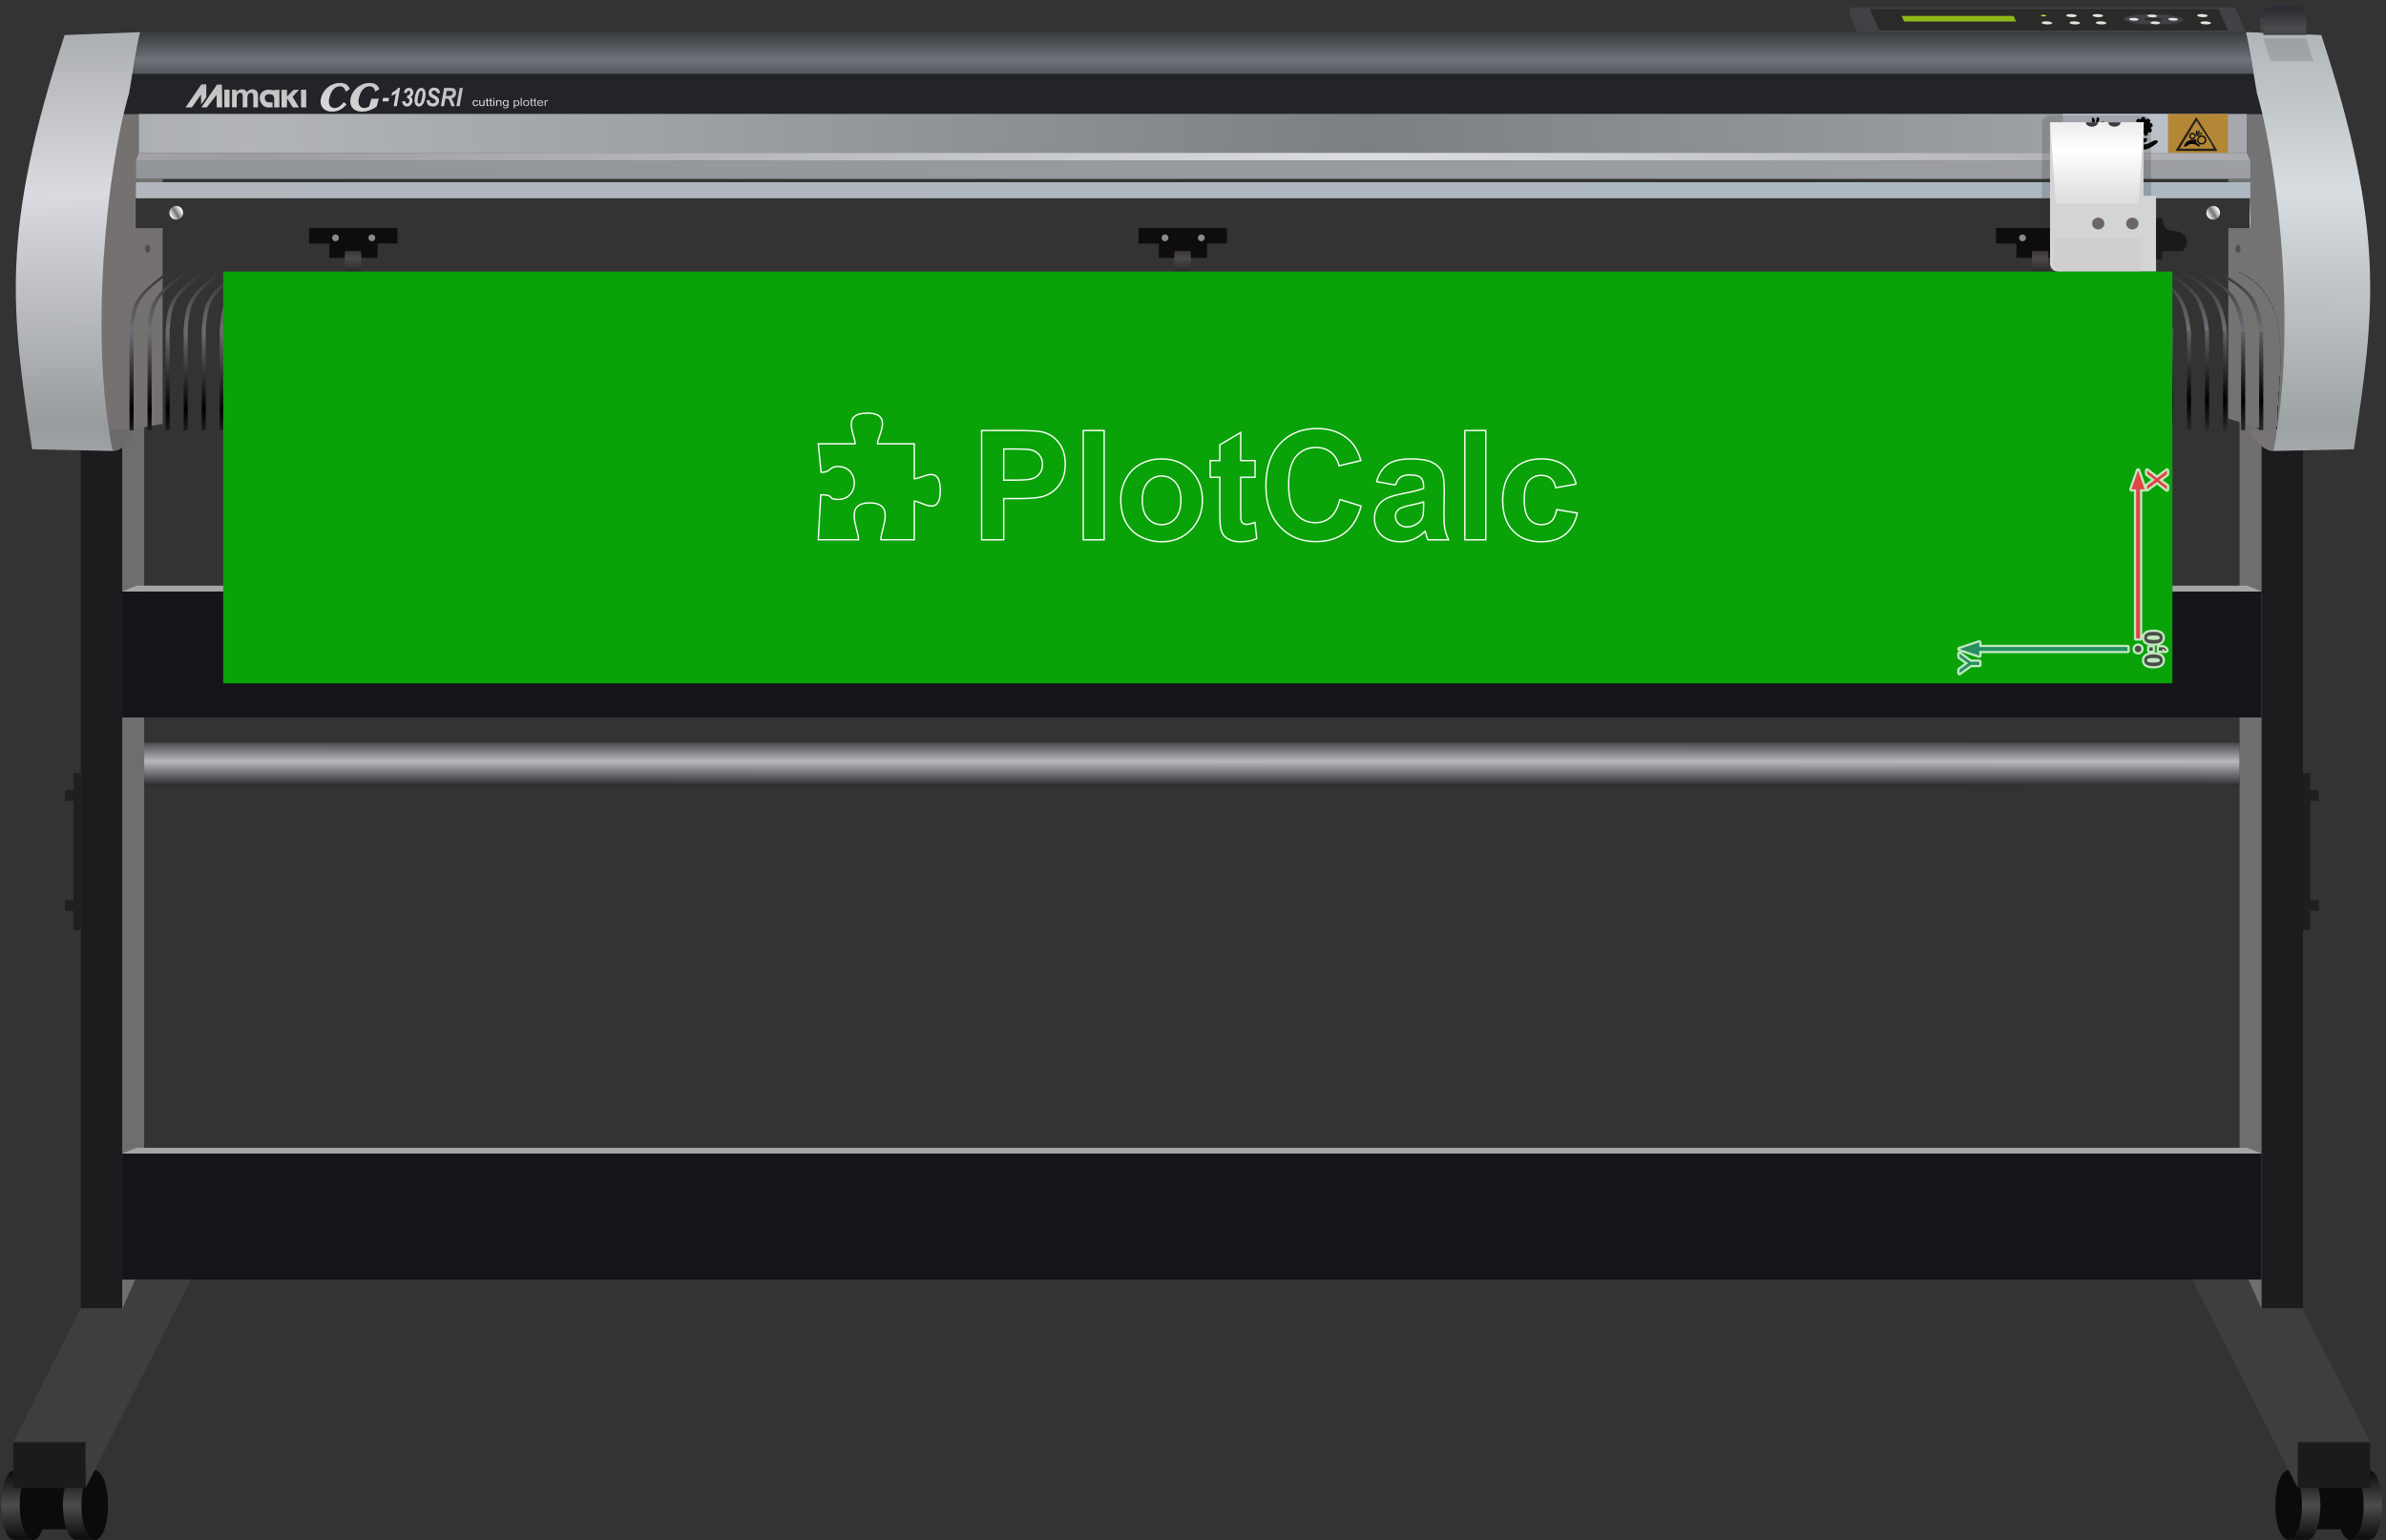 <!-- Creator: plotcalc.com 1000$ --><svg version="1.2" xmlns="http://www.w3.org/2000/svg" viewBox="-1557622 -197920 1738231 1122238" xmlns:xlink="http://www.w3.org/1999/xlink"><rect x="-1557622" y="-197920" width="1738231" height="1122238" fill="#333333" stroke="none"/><defs><linearGradient id="G1" x1="132840" x2="132840" y1="898852" y2="875342" spreadMethod="reflect" gradientUnits="userSpaceOnUse"><stop offset="0%" stop-color="rgba(77,77,77,1)"/><stop offset="100%" stop-color="rgba(16,14,14,1)"/></linearGradient><linearGradient id="G2" x1="177905" x2="177904" y1="898852" y2="875342" spreadMethod="reflect" gradientUnits="userSpaceOnUse"><stop offset="0%" stop-color="rgba(77,77,77,1)"/><stop offset="100%" stop-color="rgba(16,14,14,1)"/></linearGradient><linearGradient id="G3" x1="-1511781" x2="-1511780" y1="898852" y2="875342" spreadMethod="reflect" gradientUnits="userSpaceOnUse"><stop offset="0%" stop-color="rgba(77,77,77,1)"/><stop offset="100%" stop-color="rgba(16,14,14,1)"/></linearGradient><linearGradient id="G4" x1="-1556845" x2="-1556844" y1="898852" y2="875342" spreadMethod="reflect" gradientUnits="userSpaceOnUse"><stop offset="0%" stop-color="rgba(77,77,77,1)"/><stop offset="100%" stop-color="rgba(16,14,14,1)"/></linearGradient><linearGradient id="G5" x1="-815399" x2="-815394" y1="356922" y2="337211" spreadMethod="reflect" gradientUnits="userSpaceOnUse"><stop offset="0%" stop-color="rgba(184,184,191,1)"/><stop offset="100%" stop-color="rgba(26,27,31,1)"/></linearGradient><linearGradient id="G6" x1="-738844" x2="-738844" y1="-174505" y2="-153919" spreadMethod="reflect" gradientUnits="userSpaceOnUse"><stop offset="0%" stop-color="rgba(56,59,63,1)"/><stop offset="100%" stop-color="rgba(111,114,121,1)"/></linearGradient><linearGradient id="G7" x1="-1505384" x2="-1507078" y1="112674" y2="-56660" spreadMethod="reflect" gradientUnits="userSpaceOnUse"><stop offset="0%" stop-color="rgba(152,155,158,1)"/><stop offset="100%" stop-color="rgba(218,219,224,1)"/></linearGradient><linearGradient id="G8" x1="127986" x2="129696" y1="112175" y2="-58120" spreadMethod="reflect" gradientUnits="userSpaceOnUse"><stop offset="0%" stop-color="rgba(157,162,165,1)"/><stop offset="100%" stop-color="rgba(216,221,225,1)"/></linearGradient><linearGradient id="G9" x1="-560920" x2="-1375837" y1="-100735" y2="-100735" spreadMethod="reflect" gradientUnits="userSpaceOnUse"><stop offset="0%" stop-color="rgba(123,128,131,1)"/><stop offset="100%" stop-color="rgba(178,180,185,1)"/></linearGradient><linearGradient id="G10" x1="-560250" x2="-1377765" y1="-83834" y2="-83834" spreadMethod="reflect" gradientUnits="userSpaceOnUse"><stop offset="0%" stop-color="rgba(219,221,225,1)"/><stop offset="100%" stop-color="rgba(156,156,161,1)"/></linearGradient><linearGradient id="G11" x1="-815591" x2="-754208" y1="225334" y2="-396966" spreadMethod="reflect" gradientUnits="userSpaceOnUse"><stop offset="0%" stop-color="rgba(130,135,138,1)"/><stop offset="100%" stop-color="rgba(172,173,180,1)"/></linearGradient><linearGradient id="G12" x1="-688449" x2="-688449" y1="-38635" y2="-52394" spreadMethod="reflect" gradientUnits="userSpaceOnUse"><stop offset="0%" stop-color="rgba(213,214,212,1)"/><stop offset="100%" stop-color="rgba(112,115,119,1)"/></linearGradient><linearGradient id="G13" x1="-514025" x2="-928892" y1="184409" y2="-588175" spreadMethod="reflect" gradientUnits="userSpaceOnUse"><stop offset="0%" stop-color="rgba(172,183,193,1)"/><stop offset="100%" stop-color="rgba(180,183,188,1)"/></linearGradient><linearGradient id="G14" x1="-1430148" x2="-1434038" y1="-43926" y2="-41530" spreadMethod="reflect" gradientUnits="userSpaceOnUse"><stop offset="0%" stop-color="rgba(113,116,120,1)"/><stop offset="100%" stop-color="rgba(254,254,254,1)"/></linearGradient><linearGradient id="G15" x1="53763" x2="49873" y1="-43926" y2="-41530" spreadMethod="reflect" gradientUnits="userSpaceOnUse"><stop offset="0%" stop-color="rgba(113,116,120,1)"/><stop offset="100%" stop-color="rgba(254,254,254,1)"/></linearGradient><linearGradient id="G16" x1="-1301153" x2="-1301086" y1="-9571" y2="-22585" spreadMethod="reflect" gradientUnits="userSpaceOnUse"><stop offset="0%" stop-color="rgba(76,73,74,1)"/><stop offset="100%" stop-color="rgba(31,27,32,1)"/></linearGradient><linearGradient id="G17" x1="-696854" x2="-696788" y1="-9571" y2="-22585" spreadMethod="reflect" gradientUnits="userSpaceOnUse"><stop offset="0%" stop-color="rgba(76,73,74,1)"/><stop offset="100%" stop-color="rgba(31,27,32,1)"/></linearGradient><linearGradient id="G18" x1="-72140" x2="-72074" y1="-9571" y2="-22585" spreadMethod="reflect" gradientUnits="userSpaceOnUse"><stop offset="0%" stop-color="rgba(76,73,74,1)"/><stop offset="100%" stop-color="rgba(31,27,32,1)"/></linearGradient><linearGradient id="G19" x1="-708982" x2="-708981" y1="43963" y2="-16540" spreadMethod="reflect" gradientUnits="userSpaceOnUse"><stop offset="0%" stop-color="rgba(98,102,112,1)"/><stop offset="100%" stop-color="rgba(43,42,41,1)"/></linearGradient><linearGradient id="G20" x1="-1387106" x2="-1384283" y1="-89764" y2="-189953" spreadMethod="reflect" gradientUnits="userSpaceOnUse"><stop offset="0%" stop-color="rgba(235,235,235,1)"/><stop offset="100%" stop-color="rgba(138,138,138,1)"/></linearGradient><linearGradient id="G21" x1="-1313022" x2="-1266456" y1="-84103" y2="-232640" spreadMethod="reflect" gradientUnits="userSpaceOnUse"><stop offset="0%" stop-color="rgba(235,235,235,1)"/><stop offset="100%" stop-color="rgba(138,138,138,1)"/></linearGradient><linearGradient id="G22" x1="-1241281" x2="-1186728" y1="-75694" y2="-193129" spreadMethod="reflect" gradientUnits="userSpaceOnUse"><stop offset="0%" stop-color="rgba(235,235,235,1)"/><stop offset="100%" stop-color="rgba(138,138,138,1)"/></linearGradient><linearGradient id="G23" x1="-1180390" x2="-1132714" y1="-94483" y2="-158946" spreadMethod="reflect" gradientUnits="userSpaceOnUse"><stop offset="0%" stop-color="rgba(235,235,235,1)"/><stop offset="100%" stop-color="rgba(138,138,138,1)"/></linearGradient><linearGradient id="G24" x1="-1463271" x2="-1463539" y1="100962" y2="41581" spreadMethod="reflect" gradientUnits="userSpaceOnUse"><stop offset="0%" stop-color="rgba(0,0,0,1)"/><stop offset="100%" stop-color="rgba(111,114,122,1)"/></linearGradient><linearGradient id="G25" x1="-1434921" x2="-1434921" y1="-1488" y2="45286" spreadMethod="reflect" gradientUnits="userSpaceOnUse"><stop offset="0%" stop-color="rgba(50,50,50,1)"/><stop offset="100%" stop-color="rgba(111,114,122,1)"/></linearGradient><linearGradient id="G26" x1="106284" x2="106284" y1="-191330" y2="-177043" spreadMethod="reflect" gradientUnits="userSpaceOnUse"><stop offset="0%" stop-color="rgba(42,43,48,1)"/><stop offset="100%" stop-color="rgba(75,77,81,1)"/></linearGradient><linearGradient id="G27" x1="-30020" x2="-30020" y1="-88257" y2="-142828" spreadMethod="reflect" gradientUnits="userSpaceOnUse"><stop offset="0%" stop-color="rgba(255,255,255,1)"/><stop offset="100%" stop-color="rgba(207,207,209,1)"/></linearGradient><linearGradient id="GS1" x1="0" x2="0" y1="0" y2="25000" gradientUnits="userSpaceOnUse"><stop offset="25%" stop-color="rgba(0,0,0,.2)"/><stop offset="100%" stop-color="rgba(0,0,0,0)"/></linearGradient><linearGradient id="GS2" x1="0" x2="0" y1="300000" y2="100000" gradientUnits="userSpaceOnUse"><stop offset="0%" stop-color="rgba(0,0,0,.1)"/><stop offset="100%" stop-color="rgba(0,0,0,0)"/></linearGradient></defs><path id="theMotionPath" d="M0 0H-1370000H0" /><g><path fill="rgba(13,10,11,1)" d="m109670 924318c-5358 0-9701-11401-9701-25466 0-14064 4343-25466 9701-25466 3264 0 6152 4232 7910 10719h29244c1759-6487 4646-10719 7910-10719 5358 0 9701 11402 9701 25466 0 14065-4343 25466-9701 25466-2749 0-5230-3001-6995-7823h-31074c-1765 4822-4246 7823-6995 7823"/><path fill="url(#G1)" d="m109682 924318h13457c5358 0 9701-11401 9701-25466 0-14064-4343-25466-9701-25466h-13457c5358 0 9702 11402 9702 25466 0 14065-4344 25466-9702 25466"/><path fill="url(#G2)" d="m154746 924318h13457c5358 0 9702-11401 9702-25466 0-14064-4344-25466-9702-25466h-13457c5358 0 9702 11402 9702 25466 0 14065-4344 25466-9702 25466"/><path fill="rgba(27,27,30,1)" d="m169052 852866h-52785v33470h52785z"/><path fill="rgba(64,61,63,1)" d="m116267 852866l-80830-160025v33469l80830 160026z"/><path fill="rgba(62,61,64,1)" d="m169052 852866h-52785l-80830-160025h52785z"/><path fill="rgba(13,10,11,1)" d="m-1488610 924318c5357 0 9701-11401 9701-25466 0-14064-4344-25466-9701-25466-3264 0-6152 4232-7910 10719h-29245c-1758-6487-4646-10719-7910-10719-5358 0-9701 11402-9701 25466 0 14065 4343 25466 9701 25466 2749 0 5231-3001 6996-7823h31073c1765 4822 4247 7823 6996 7823"/><path fill="url(#G3)" d="m-1488623 924318h-13456c-5358 0-9702-11401-9702-25466 0-14064 4344-25466 9702-25466h13456c-5358 0-9701 11402-9701 25466 0 14065 4343 25466 9701 25466"/><path fill="url(#G4)" d="m-1533687 924318h-13457c-5358 0-9701-11401-9701-25466 0-14064 4343-25466 9701-25466h13457c-5358 0-9701 11402-9701 25466 0 14065 4343 25466 9701 25466"/><path fill="rgba(27,27,30,1)" d="m-1547992 852866h52784v33470h-52784z"/><path fill="rgba(64,61,63,1)" d="m-1495208 852866l80830-160025v33469l-80830 160026z"/><path fill="rgba(62,61,64,1)" d="m-1547992 852866h52784l80830-160025h-52784z"/><path fill="rgba(28,28,30,1)" d="m-1498752 755382h30162v-634938h-30162z"/><path fill="rgba(111,109,110,1)" d="m-1468590 755917l16003-36041v-634938l-16003 36041z"/><path fill="rgba(28,28,30,1)" d="m120087 755382h-30162v-634938h30162z"/><path fill="rgba(111,109,110,1)" d="m89925 755917l-16003-36041v-634938l16003 36041z"/><path fill="rgba(21,20,25,1)" d="m-1468590 324913v-91810h1558515v91810z"/><path fill="rgba(166,164,165,1)" d="m-1468590 233103l10242-4231h1538031l10242 4231z"/><path fill="rgba(21,20,25,1)" d="m-1468590 734492v-91810h1558515v91810z"/><path fill="rgba(166,164,165,1)" d="m-1468590 642682l10242-4231h1538031l10242 4231z"/><path fill="url(#G5)" d="m-1452587 374781h1526509v-31485h-1526509z"/><path fill="rgba(31,30,33,1)" d="m-1510262 457862h6218v-72099h-6218v-7938h6218v-12435h5292v114564h-5292v-14155h-6218z"/><path fill="rgba(31,30,33,1)" d="m131597 457862h-6218v-72099h6218v-7938h-6218v-12435h-5292v114564h5292v-14155h6218z"/><path fill="rgba(116,113,112,1)" d="m-1502341-115023l45807 132v28312l-2185 5491v13528h19556v2400h-19556v11708v21762h19556v142794l-79943 12303z"/><path fill="rgba(116,115,115,1)" d="m123429 124862l8996-238654-41890-1099h-11428v28312l2711 5491v13528h-16068v2400h16068v11708v21762h-16068v138825z"/><path fill="rgba(108,107,108,1)" d="m-1475378 130718c5613 568 15766-8778 16824-15822h-19740c858 5422 1828 10705 2916 15822"/><path fill="rgba(119,115,118,1)" d="m98364 130718c-5613 568-15765-8778-16823-15822h19740c-858 5422-1828 10705-2917 15822"/><path fill="url(#G6)" d="m-1455587-174505h1534160l5727 30507h-1545652z"/><path fill="rgba(34,36,41,1)" d="m-1461291-143998h1545569c840 4997 1643 9879 2332 14100 1339 4581 2652 9607 3925 15007h-1558083c1273-5400 2585-10426 3925-15007 689-4221 1491-9103 2332-14100"/><path fill="url(#G7)" d="m-1534221 129448c19614 423 35564 830 58843 1270-17275-81188-4744-204179 11755-260616 2354-14419 6030-36560 8036-44607l-54927 2116c-47108 144273-38897 200276-23707 301837"/><path fill="url(#G8)" d="m157208 129448c-19615 423-35565 830-58844 1270 17276-81188 4745-204179-11754-260616-2354-14419-6031-36560-8037-44607l54928 2116c47108 144273 38897 200276 23707 301837"/><path fill="url(#G9)" d="m-1456534-114891h1535641v28312h-1535641z"/><path fill="url(#G10)" d="m-1458719-81088h1540537l-2711-5491h-1535641z"/><path fill="url(#G11)" d="m-1458719-81088h1540537v13528h-1540537z"/><path fill="url(#G12)" d="m81818-53452v21762h-1540537v-21762z"/><path fill="url(#G13)" d="m-1458719-65160h1540537v11708h-1540537z"/><path fill="url(#G14)" d="m-1429219-37868c2761 0 5000-2239 5000-5000 0-2762-2239-5000-5000-5000-2762 0-5000 2238-5000 5000 0 2761 2238 5000 5000 5000"/><path fill="url(#G15)" d="m54692-37868c2761 0 5000-2239 5000-5000 0-2762-2239-5000-5000-5000-2762 0-5000 2238-5000 5000 0 2761 2238 5000 5000 5000"/><path fill="rgba(15,12,14,1)" d="m-1332469-20426v-11264h64426v11155h-14552v10499h-13626h-21432v-10390z"/><path fill="rgba(137,137,137,1)" d="m-1286730-22109c1380 0 2500-1119 2500-2500 0-1381-1120-2500-2500-2500-1381 0-2500 1119-2500 2500 0 1381 1119 2500 2500 2500"/><path fill="rgba(137,137,137,1)" d="m-1313195-22109c1381 0 2500-1119 2500-2500 0-1381-1119-2500-2500-2500-1380 0-2500 1119-2500 2500 0 1381 1120 2500 2500 2500"/><path fill="url(#G16)" d="m-1305251-138h9721c637 0 1159-431 1159-958v-12958c0-527-522-958-1159-958h-9721c-638 0-1159 431-1159 958v12958c0 527 521 958 1159 958"/><path fill="rgba(15,12,14,1)" d="m-728171-20426v-11264h64426v11155h-14552v10499h-13626h-21431v-10390z"/><path fill="rgba(137,137,137,1)" d="m-682432-22109c1381 0 2500-1119 2500-2500 0-1381-1119-2500-2500-2500-1380 0-2500 1119-2500 2500 0 1381 1120 2500 2500 2500"/><path fill="rgba(137,137,137,1)" d="m-708896-22109c1381 0 2500-1119 2500-2500 0-1381-1119-2500-2500-2500-1381 0-2500 1119-2500 2500 0 1381 1119 2500 2500 2500"/><path fill="url(#G17)" d="m-700953-138h9721c638 0 1159-431 1159-958v-12958c0-527-521-958-1159-958h-9721c-637 0-1159 431-1159 958v12958c0 527 522 958 1159 958"/><path fill="rgba(15,12,14,1)" d="m-103457-20426v-11264h64426v11155h-14552v10499h-13626h-21431v-10390z"/><path fill="rgba(137,137,137,1)" d="m-57718-22109c1381 0 2500-1119 2500-2500 0-1381-1119-2500-2500-2500-1381 0-2500 1119-2500 2500 0 1381 1119 2500 2500 2500"/><path fill="rgba(137,137,137,1)" d="m-84182-22109c1380 0 2500-1119 2500-2500 0-1381-1120-2500-2500-2500-1381 0-2500 1119-2500 2500 0 1381 1119 2500 2500 2500"/><path fill="url(#G18)" d="m-76239-138h9721c638 0 1159-431 1159-958v-12958c0-527-521-958-1159-958h-9721c-637 0-1159 431-1159 958v12958c0 527 522 958 1159 958"/><path fill="url(#G19)" d="m-1476891 115543h1578172c529-41642 14434-97042-28575-115681h-1521022c-43010 18639-29105 74039-28575 115681"/><path fill="url(#G20)" d="m-1359105-123238c-2709-150-4648 242-5402-1999-798-2369 518-3823 2507-4007 5339-493 4008 3459 4122 9567l3795-24 34-12809c-3926-53-3644 604-5462 222-8595-1809-10839 5950-7218 10393 2160 2651 4366 2340 7664 2144zm-51825 3570l3929-1 7191-9134 74 9116 3957 31-171-16669-3545 14zm66513-7707l4620-5144-4014 76-3809 3939-900 1052-55-5056-4014 39 86 12778 3889 8 108-6671 4250 6743 4412-24zm-62940 315l15-9370-3585-13-11476 16786h4562l6646-9434 112 7268zm69102 7403h3708l17-12904-3837 17zm-55891-110l3744 50 26-12913-3804 27zm5579-12839h3128v1758c1122-1353 2458-2032 4010-2032 823 0 1539 170 2143 509 608 340 1105 853 1490 1539 567-686 1179-1199 1833-1539 653-339 1353-509 2098-509 943 0 1742 191 2399 576 654 384 1142 947 1465 1692 236 546 352 1436 352 2665v8225h-3401v-7352c0-1279-116-2102-352-2471-314-484-803-728-1457-728-475 0-926 145-1348 435-418 293-724 720-911 1278-186 563-277 1448-277 2661v6177h-3401v-7050c0-1250-62-2061-182-2421-120-364-306-637-563-815-252-178-600-265-1034-265-526 0-997 141-1415 422-422 286-720 691-902 1225-182 534-274 1419-274 2652v6252h-3401z"/><path fill="url(#G21)" d="m-1305206-121944c-1308 1746-2862 3077-4660 3991-1794 919-3750 1378-5863 1378-1367 0-2581-194-3639-582-1064-388-1955-964-2680-1720-974-1005-1591-2179-1851-3521-261-1342-171-2827 269-4460 840-3113 2543-5660 5106-7650 2567-1985 5443-2980 8633-2980 1832 0 3330 367 4495 1097 1160 735 2033 1868 2620 3399l-3047 1873c-257-1297-739-2271-1437-2919-703-649-1617-970-2744-970-1725 0-3245 694-4570 2087-1318 1388-2323 3353-3009 5894-632 2343-601 4231 99 5665 700 1434 1930 2153 3696 2153 1112 0 2226-362 3339-1081 1114-725 2203-1792 3269-3210zm21985 1720c-1687 1184-3453 2092-5295 2715-1842 623-3682 934-5514 934-1408 0-2651-199-3728-592-1084-393-1988-975-2715-1740-984-1026-1596-2220-1848-3573-251-1357-147-2898 321-4633 404-1496 1103-2935 2098-4313 996-1383 2185-2556 3563-3521 1200-837 2479-1470 3829-1898 1356-429 2746-643 4185-643 1832 0 3330 367 4496 1097 1164 735 2037 1868 2618 3404l-3041 1868c-257-1297-739-2271-1442-2919-703-649-1616-970-2744-970-1725 0-3249 694-4575 2087-1318 1388-2323 3353-3009 5894-624 2312-595 4190 84 5629 678 1439 1867 2159 3577 2159 637 0 1261-97 1869-291 614-194 1233-485 1869-873l1503-5572h5451z"/><path fill="url(#G22)" d="m-1278525-126587h4325l-430 2506h-4324zm6121-1578l413-2320c1927-978 3416-2116 4468-3416h1367l-2401 13347h-2257l1650-9189c-463 353-1001 672-1608 962-607 291-1153 495-1632 616m7761 4161l2130-300c87 705 247 1194 477 1466 231 273 538 409 922 409 509 0 930-201 1264-600 334-402 501-916 501-1541 0-548-136-978-403-1296-268-319-631-480-1084-480-114 0-233 13-358 37l387-2172c80 13 154 19 226 19 593 0 1046-176 1356-532 310-353 464-832 464-1439 0-430-106-767-315-1018-210-247-485-371-824-371-324 0-610 136-864 412-252 275-453 742-604 1407l-2035-470c259-978 617-1726 1078-2252 700-783 1558-1176 2576-1176 1046 0 1841 341 2384 1021 543 681 814 1498 814 2447 0 690-173 1312-520 1869-347 557-821 965-1425 1225 480 297 835 681 1062 1154 228 470 342 965 342 1479 0 981-297 1881-893 2704-810 1126-1860 1689-3142 1689-962 0-1757-322-2380-965-622-641-1001-1550-1136-2726m9032-866c0-1337 194-2692 583-4065 477-1677 1089-2924 1836-3741 748-816 1577-1225 2491-1225 922 0 1683 390 2276 1170 594 782 890 1915 890 3406 0 1361-217 2800-649 4316-434 1516-1017 2676-1754 3483-736 808-1568 1213-2490 1213-923 0-1686-390-2285-1169-598-783-898-1912-898-3388m2178 532c0 715 98 1219 297 1510 199 291 453 436 766 436 416 0 787-226 1110-674 432-601 816-1782 1150-3546 265-1398 397-2509 397-3329 0-665-100-1144-302-1438-198-294-455-443-768-443-395 0-747 223-1055 665-453 641-845 1773-1173 3391-281 1402-422 2543-422 3428m6664-498l2226-136c32 826 154 1383 365 1670 342 471 973 706 1895 706 766 0 1322-161 1664-483 342-321 511-708 511-1163 0-393-140-727-418-999-196-201-737-526-1619-972-883-448-1526-823-1932-1123-408-300-726-690-959-1169-233-480-350-1040-350-1680 0-1123 347-2054 1042-2794 691-739 1695-1107 3012-1107 1336 0 2369 365 3100 1098 734 733 1137 1708 1208 2923l-2241 118c-56-634-255-1120-591-1460-334-337-832-508-1489-508-647 0-1108 134-1383 399-278 267-416 604-416 1009 0 384 127 696 379 947 254 254 816 600 1682 1042 1309 662 2141 1198 2499 1609 532 607 797 1383 797 2336 0 1176-397 2178-1192 3010-795 832-1900 1250-3317 1250-978 0-1826-192-2544-575-715-384-1221-916-1518-1597-294-680-432-1466-411-2351m12641 4282h-2339l2385-13291h5050c869 0 1545 105 2029 312 483 211 872 591 1172 1148 296 557 445 1228 445 2020 0 1133-289 2064-869 2797-578 736-1455 1191-2629 1364 300 316 581 731 845 1244 522 1040 1105 2509 1746 4406h-2511c-202-749-599-1915-1190-3502-321-857-663-1436-1025-1730-223-176-612-263-1166-263h-957zm1341-7481h1243c1259 0 2093-87 2504-263 413-176 734-452 967-829 233-374 350-770 350-1182 0-486-167-848-504-1092-206-145-654-217-1343-217h-2576zm7658 7481l2384-13291h2337l-2382 13291z"/><path fill="url(#G23)" d="m-1209954-122242l792 98c-87 483-308 860-666 1134-357 273-798 410-1318 410-652 0-1176-190-1572-568-398-378-595-920-595-1625 0-457 86-856 256-1199 170-341 429-598 779-768 348-172 727-258 1139-258 517 0 942 116 1270 349 330 232 542 563 634 990l-783 106c-75-284-207-497-399-642-190-143-420-215-690-215-408 0-740 130-996 388-255 260-382 668-382 1229 0 569 123 981 368 1238 247 257 568 387 962 387 319 0 585-86 796-259 214-171 349-437 405-795m4603 1552v-630c-371 480-874 720-1511 720-281 0-543-48-787-143-244-97-425-217-543-361-118-146-201-323-249-532-32-142-49-365-49-670v-2622h810v2345c0 374 17 627 49 756 51 190 158 337 324 444 164 108 367 162 609 162 243 0 470-54 681-165 212-110 362-261 451-450 88-189 132-466 132-826v-2266h811v4238zm3758-641l110 634c-227 42-431 64-609 64-293 0-520-41-683-124-161-83-274-191-340-325-66-135-99-418-99-849v-2442h-598v-555h598v-1048l811-431v1479h810v555h-810v2482c0 206 13 338 42 396 28 59 74 105 138 141 65 34 157 51 277 51 89 0 207-9 353-28m2557 0l111 634c-227 42-432 64-609 64-293 0-520-41-683-124-161-83-275-191-341-325-66-135-98-418-98-849v-2442h-598v-555h598v-1048l810-431v1479h810v555h-810v2482c0 206 14 338 43 396 28 59 74 105 138 141 65 34 157 51 276 51 89 0 208-9 353-28m800-4389v-816h810v816zm0 5030v-4238h810v4238zm2045 0v-4238h727v602c350-462 856-692 1517-692 289 0 553 47 794 138 240 91 421 212 541 360 120 149 204 326 252 530 29 133 44 366 44 698v2602h-810v-2575c0-293-31-512-93-656-63-144-175-260-335-347-160-86-348-129-563-129-344 0-640 97-890 291-250 193-374 562-374 1104v2312zm4971 351l782 98c32 215 124 371 275 471 201 132 475 198 824 198 374 0 664-66 868-198 204-132 342-319 414-557 42-146 62-452 59-919-355 371-795 556-1323 556-657 0-1166-210-1525-630-361-420-540-923-540-1509 0-405 83-777 247-1119 164-342 403-604 716-791 313-186 682-279 1105-279 563 0 1028 204 1393 613v-523h746v3659c0 660-75 1127-227 1402-151 275-391 493-718 652-329 159-732 239-1211 239-569 0-1028-113-1378-340-351-226-520-567-507-1023m662-2542c0 554 125 958 373 1212 250 255 562 383 936 383 373 0 684-127 938-380 251-253 377-651 377-1192 0-517-130-908-390-1170-259-263-572-394-937-394-361 0-666 130-919 388-252 259-378 643-378 1153m7164 3815v-5862h736v557c174-215 370-377 589-485 218-107 484-162 795-162 408 0 767 93 1079 279 311 185 546 448 706 785 157 339 237 709 237 1114 0 431-87 820-262 1167-175 346-430 611-764 796-333 184-685 277-1053 277-270 0-512-51-725-151-215-101-390-228-528-382v2067zm736-3717c0 543 125 944 372 1204 248 260 549 391 902 391 359 0 666-135 920-405 257-269 384-685 384-1250 0-539-125-942-375-1210-250-268-547-401-894-401-344 0-647 143-911 427-266 286-398 699-398 1244m4365 2093v-5846h810v5846zm1760-2119c0-782 245-1362 738-1739 409-313 911-470 1502-470 655 0 1192 191 1609 572 416 380 625 906 625 1577 0 544-92 972-276 1283-185 312-453 554-806 727-351 173-736 259-1152 259-669 0-1209-190-1622-569-413-380-618-927-618-1640m828 1c0 542 134 947 401 1215 268 270 604 405 1011 405 402 0 736-135 1005-406 267-271 400-683 400-1237 0-522-135-918-403-1186-269-270-603-405-1002-405-407 0-743 134-1011 402-267 268-401 672-401 1212m6354 1477l110 634c-227 42-431 64-609 64-293 0-520-41-683-124-161-83-274-191-340-325-66-135-99-418-99-849v-2442h-598v-555h598v-1048l811-431v1479h810v555h-810v2482c0 206 13 338 43 396 27 59 73 105 138 141 64 34 156 51 276 51 89 0 207-9 353-28m2557 0l111 634c-227 42-431 64-609 64-293 0-520-41-683-124-161-83-275-191-341-325-66-135-98-418-98-849v-2442h-598v-555h598v-1048l810-431v1479h810v555h-810v2482c0 206 14 338 43 396 28 59 74 105 138 141 65 34 157 51 276 51 89 0 208-9 353-28m4058-731l838 98c-130 431-374 767-730 1006-356 238-810 358-1364 358-697 0-1249-191-1657-572-408-380-612-915-612-1602 0-710 205-1263 618-1654 413-394 948-590 1606-590 637 0 1157 192 1561 577 403 385 606 927 606 1625 0 42-2 106-5 191h-3558c31 464 178 820 445 1067 266 246 599 370 996 370 296 0 549-70 758-209 210-138 376-360 498-665m-2651-1151h2661c-36-357-138-624-306-802-256-276-590-415-1000-415-371 0-683 110-936 331-251 220-391 516-419 886m4503 2523v-4238h727v649c186-300 358-499 516-594 158-97 331-145 520-145 273 0 551 77 833 228l-288 662c-197-98-393-147-589-147-177 0-335 48-474 142-140 94-240 224-300 392-90 254-135 533-135 837v2214z"/><path fill="url(#G24)" d="m-1463271 115543h2985v-71758h-2985zm13147 0h2986v-71758h-2986zm13148 0h2985v-71758h-2985zm13147 0h2986v-71758h-2986zm13148 0h2985v-71758h-2985zm13147 0h2986v-71758h-2986zm13148 0h2985v-71758h-2985zm13147 0h2986v-71758h-2986zm13148 0h2985v-71758h-2985zm13147 0h2986v-71758h-2986zm13148 0h2985v-71758h-2985zm13147 0h2986v-71758h-2986zm13148 0h2985v-71758h-2985zm13147 0h2986v-71758h-2986zm13148 0h2985v-71758h-2985zm13147 0h2986v-71758h-2986zm13148 0h2985v-71758h-2985zm13147 0h2986v-71758h-2986zm13148 0h2985v-71758h-2985zm13147 0h2986v-71758h-2986zm13148 0h2985v-71758h-2985zm13147 0h2986v-71758h-2986zm13148 0h2985v-71758h-2985zm13147 0h2986v-71758h-2986zm13148 0h2985v-71758h-2985zm13147 0h2986v-71758h-2986zm13148 0h2985v-71758h-2985zm13147 0h2986v-71758h-2986zm13148 0h2985v-71758h-2985zm13147 0h2986v-71758h-2986zm13148 0h2985v-71758h-2985zm13147 0h2986v-71758h-2986zm13148 0h2985v-71758h-2985zm13147 0h2986v-71758h-2986zm13148 0h2985v-71758h-2985zm13147 0h2986v-71758h-2986zm13148 0h2985v-71758h-2985zm13147 0h2986v-71758h-2986zm13148 0h2985v-71758h-2985zm13147 0h2986v-71758h-2986zm13148 0h2985v-71758h-2985zm13147 0h2986v-71758h-2986zm13148 0h2985v-71758h-2985zm13147 0h2986v-71758h-2986zm13148 0h2985v-71758h-2985zm13147 0h2986v-71758h-2986zm13148 0h2985v-71758h-2985zm13147 0h2986v-71758h-2986zm13148 0h2985v-71758h-2985zm13147 0h2986v-71758h-2986zm13148 0h2985v-71758h-2985zm13147 0h2986v-71758h-2986zm13148 0h2985v-71758h-2985zm13147 0h2986v-71758h-2986zm13148 0h2985v-71758h-2985zm13147 0h2986v-71758h-2986zm13148 0h2985v-71758h-2985zm13147 0h2986v-71758h-2986zm13148 0h2985v-71758h-2985zm13147 0h2986v-71758h-2986zm13148 0h2985v-71758h-2985zm13147 0h2986v-71758h-2986zm13148 0h2985v-71758h-2985zm13147 0h2986v-71758h-2986zm13148 0h2985v-71758h-2985zm13147 0h2986v-71758h-2986zm13148 0h2985v-71758h-2985zm13147 0h2986v-71758h-2986zm13148 0h2985v-71758h-2985zm13147 0h2986v-71758h-2986zm13148 0h2985v-71758h-2985zm13147 0h2986v-71758h-2986zm13148 0h2985v-71758h-2985zm13147 0h2986v-71758h-2986zm13148 0h2985v-71758h-2985zm13147 0h2986v-71758h-2986zm13148 0h2985v-71758h-2985zm13147 0h2986v-71758h-2986zm13148 0h2985v-71758h-2985zm13147 0h2986v-71758h-2986zm13148 0h2985v-71758h-2985zm13147 0h2986v-71758h-2986zm13148 0h2985v-71758h-2985zm13147 0h2986v-71758h-2986zm13148 0h2985v-71758h-2985zm13147 0h2986v-71758h-2986zm13148 0h2985v-71758h-2985zm13147 0h2986v-71758h-2986zm13148 0h2985v-71758h-2985zm13147 0h2986v-71758h-2986zm13148 0h2985v-71758h-2985zm13147 0h2986v-71758h-2986zm13148 0h2985v-71758h-2985zm13147 0h2986v-71758h-2986zm13148 0h2985v-71758h-2985zm13147 0h2986v-71758h-2986zm13148 0h2985v-71758h-2985zm13147 0h2986v-71758h-2986zm13148 0h2985v-71758h-2985zm13147 0h2986v-71758h-2986zm13148 0h2985v-71758h-2985zm13147 0h2986v-71758h-2986zm13148 0h2985v-71758h-2985zm13147 0h2986v-71758h-2986zm13148 0h2985v-71758h-2985zm13147 0h2986v-71758h-2986zm13148 0h2985v-71758h-2985zm13147 0h2986v-71758h-2986zm13148 0h2985v-71758h-2985zm13147 0h2986v-71758h-2986zm13148 0h2985v-71758h-2985zm13147 0h2986v-71758h-2986zm13148 0h2985v-71758h-2985zm13147 0h2986v-71758h-2986zm13148 0h2985v-71758h-2985zm13147 0h2986v-71758h-2986zm13148 0h2985v-71758h-2985zm13147 0h2986v-71758h-2986zm13148 0h2985v-71758h-2985z"/><path fill="url(#G25)" d="m-1435603-138c777 0 1710 0 2798 0-9326 7322-18729 13912-23005 21966-3602 6783-3886 14639-4508 21957-1088 0-2021 0-2953 0 777-7318 1061-15174 4663-21957 4277-8054 13679-14644 23005-21966m12435 0c933 0 1865 0 2953 0-9170 7322-18371 13959-22538 21966-3546 6812-3886 14639-4508 21957-1088 0-2021 0-2953 0 622-7318 962-15145 4507-21957 4167-8007 13368-14644 22539-21966m12746 0c933 0 1710 0 2798 0-8860 7322-17973 13924-22072 21966-3468 6801-3731 14639-4353 21957-1088 0-2020 0-2953 0 622-7318 885-15156 4352-21957 4100-8042 13213-14644 22228-21966m12591 0c777 0 1710 0 2798 0-8705 7322-17615 13970-21606 21966-3410 6830-3731 14639-4353 21957-1088 0-2020 0-2953 0 622-7318 943-15127 4352-21957 3991-7996 12902-14644 21762-21966m12590 0c933 0 1865 0 2954 0-8550 7322-17304 13970-21296 21966-3409 6830-3575 14639-4196 21957-1089 0-2021 0-2954 0 622-7318 787-15127 4197-21957 3991-7996 12746-14644 21295-21966m12591 0c933 0 2020 0 2953 0-8238 7322-16789 14016-20673 21966-3351 6859-3575 14639-4197 21957-1088 0-2176 0-3109 0 622-7318 846-15098 4197-21957 3884-7950 12435-14644 20829-21966m12746 0c932 0 1710 0 2798 0-8083 7322-16547 13983-20363 21966-3273 6849-3420 14639-4041 21957-1088 0-2021 0-2954 0 622-7318 768-15108 4042-21957 3815-7983 12280-14644 20518-21966m12746 0c777 0 1710 0 2798 0-7928 7322-16306 13950-20052 21966-3197 6841-3264 14639-3886 21957-1088 0-2021 0-2953 0 621-7318 827-15080 4041-21957 3710-7938 11969-14644 20052-21966m12435 0c933 0 1865 0 2953 0-7772 7322-15876 14028-19585 21966-3214 6877-3264 14639-3886 21957-1088 0-2021 0-2953 0 621-7318 672-15080 3886-21957 3709-7938 11813-14644 19585-21966m12746 0c933 0 1865 0 2798 0-7461 7322-15584 14041-19119 21966-3076 6896-3109 14639-3731 21957-1088 0-2020 0-2953 0 622-7318 593-15088 3730-21957 3640-7970 11658-14644 19275-21966m12590 0c778 0 1866 0 2954 0-7306 7322-15222 14086-18653 21966-3015 6923-3109 14639-3730 21957-1088 0-2177 0-3109 0 622-7318 654-15061 3730-21957 3535-7925 11347-14644 18808-21966m12591 0c933 0 1865 0 2953 0-7150 7322-14910 14086-18341 21966-3015 6923-2954 14639-3575 21957-1089 0-2021 0-2954 0 622-7318 575-15067 3575-21957 3464-7956 11192-14644 18342-21966m12591 0c932 0 2020 0 2953 0-6839 7322-14391 14130-17720 21966-2953 6950-2953 14639-3575 21957-1088 0-2176 0-3109 0 622-7318 622-15007 3575-21957 3329-7836 10881-14644 17876-21966m12746 0c932 0 1710 0 2798 0-6684 7322-14151 14100-17410 21966-2875 6942-2953 14639-3419 21957-1088 0-2021 0-2954 0 622-7318 544-15015 3420-21957 3258-7866 10725-14644 17565-21966m12746 0c777 0 1709 0 2797 0-6528 7322-13911 14070-17098 21966-2799 6937-2798 14639-3264 21957-1088 0-2021 0-2953 0 466-7318 607-14989 3419-21957 3157-7823 10415-14644 17099-21966m12435 0c932 0 1865 0 2953 0-6373 7322-13475 14143-16632 21966-2812 6968-2798 14639-3264 21957-1088 0-2021 0-2953 0 466-7318 451-14989 3264-21957 3157-7823 10259-14644 16632-21966m12746 0c932 0 1865 0 2798 0-6062 7322-13081 14114-16166 21966-2736 6962-2643 14639-3109 21957-1088 0-2021 0-2953 0 466-7318 373-14995 3109-21957 3085-7852 10103-14644 16321-21966m12590 0c933 0 1866 0 2954 0-5907 7322-12714 14158-15700 21966-2671 6987-2642 14639-3108 21957-1088 0-2177 0-3109 0 466-7318 437-14970 3109-21957 2985-7808 9792-14644 15854-21966m12591 0c933 0 1865 0 2953 0-5751 7322-12475 14130-15388 21966-2596 6983-2487 14639-2954 21957-1088 0-2020 0-2953 0 466-7318 358-14974 2953-21957 2913-7836 9638-14644 15389-21966m12746 0c933 0 1865 0 2798 0-5596 7322-11880 14200-14767 21966-2606 7012-2487 14639-2953 21957-1088 0-2021 0-2954 0 467-7318 347-14945 2954-21957 2887-7766 9326-14644 14922-21966m12591 0c932 0 1709 0 2797 0-5440 7322-11739 14214-14455 21966-2465 7030-2332 14639-2798 21957-1088 0-2021 0-2954 0 467-7318 268-14950 2798-21957 2814-7793 9171-14644 14612-21966m12746 0c777 0 1709 0 2797 0-5285 7322-11502 14189-14145 21966-2388 7027-2176 14639-2642 21957-1088 0-2021 0-2953 0 466-7318 333-14927 2797-21957 2717-7752 8861-14644 14146-21966m12435 0c932 0 2020 0 3108 0-5129 7322-11058 14255-13678 21966-2398 7053-2176 14639-2643 21957-1088 0-2176 0-3109 0 467-7318 254-14930 2643-21957 2643-7777 8705-14644 13679-21966m12746 0c932 0 1865 0 2797 0-4818 7322-10665 14230-13212 21966-2321 7050-2021 14639-2487 21957-1088 0-2021 0-2953 0 466-7318 166-14907 2487-21957 2547-7736 8549-14644 13368-21966m12590 0c933 0 1865 0 2954 0-4664 7322-10294 14270-12747 21966-2253 7072-2020 14639-2486 21957-1089 0-2177 0-3109 0 466-7318 233-14885 2487-21957 2452-7696 8238-14644 12901-21966m12591 0c932 0 1865 0 2953 0-4508 7322-10058 14246-12435 21966-2178 7070-1865 14639-2332 21957-1088 0-2020 0-2953 0 466-7318 154-14887 2332-21957 2377-7720 8082-14644 12435-21966m12746 0c932 0 1865 0 2798 0-4197 7322-9455 14308-11814 21966-2185 7093-1865 14639-2331 21957-1088 0-2021 0-2954 0 467-7318 147-14864 2332-21957 2358-7658 7772-14644 11969-21966m12590 0c933 0 1710 0 2798 0-4041 7322-9218 14286-11502 21966-2109 7091-1866 14639-2176 21957-1089 0-2021 0-2954 0 311-7318 68-14866 2176-21957 2284-7680 7617-14644 11658-21966m12746 0c778 0 1710 0 2798 0-3886 7322-8844 14323-11036 21966-2039 7111-1865 14639-2176 21957-1088 0-2021 0-2953 0 310-7318 137-14846 2176-21957 2191-7643 7305-14644 11191-21966m12435 0c933 0 2021 0 3109 0-3730 7322-8609 14302-10725 21966-1964 7110-1710 14639-2021 21957-1088 0-2176 0-3109 0 311-7318 58-14847 2021-21957 2116-7664 7150-14644 10725-21966m12746 0c933 0 1866 0 2798 0-3419 7322-8142 14302-10259 21966-1963 7110-1554 14639-1865 21957-1088 0-2021 0-2953 0 311-7318 51-14826 2020-21957 2101-7607 6840-14644 10259-21966m12746 0c933 0 1710 0 2798 0-3264 7322-7857 14374-9792 21966-1823 7148-1555 14639-1866 21957-1088 0-2020 0-2953 0 311-7318-28-14828 1865-21957 2025-7627 6684-14644 9948-21966m12591 0c777 0 1710 0 2798 0-3109 7322-7623 14355-9482 21966-1746 7148-1399 14639-1710 21957-1088 0-2020 0-2953 0 311-7318-108-14827 1710-21957 1949-7647 6528-14644 9637-21966m12590 0c933 0 1866 0 2798 0-2798 7322-7089 14390-8860 21966-1674 7165-1399 14639-1709 21957-1088 0-2021 0-2954 0 311-7318 36-14792 1710-21957 1770-7576 6218-14644 9015-21966m12591 0c933 0 1865 0 2953 0-2642 7322-6779 14390-8549 21966-1674 7165-1243 14639-1554 21957-1088 0-2176 0-3109 0 311-7318-120-14792 1554-21957 1771-7576 6063-14644 8705-21966m12746 0c777 0 1710 0 2798 0-2487 7322-6400 14422-8083 21966-1602 7182-1243 14639-1554 21957-1088 0-2021 0-2954 0 311-7318-47-14775 1555-21957 1682-7544 5596-14644 8238-21966m12435 0c933 0 2021 0 3109 0-2332 7322-6166 14406-7772 21966-1526 7183-1088 14639-1399 21957-1088 0-2176 0-3109 0 311-7318-127-14774 1399-21957 1606-7560 5441-14644 7772-21966m12746 0c933 0 1866 0 2798 0-2021 7322-5700 14406-7306 21966-1525 7183-932 14639-1243 21957-1088 0-2021 0-2953 0 311-7318-130-14759 1399-21957 1595-7513 5129-14644 7305-21966m12746 0c933 0 1710 0 2798 0-1865 7322-5320 14437-6839 21966-1453 7198-933 14639-1244 21957-1088 0-2020 0-2953 0 311-7318-209-14759 1243-21957 1520-7529 4975-14644 6995-21966m12591 0c777 0 1710 0 2798 0-1710 7322-5087 14422-6529 21966-1376 7202-777 14639-1088 21957-1088 0-2021 0-2953 0 311-7318-289-14755 1088-21957 1442-7544 4819-14644 6684-21966m12590 0c933 0 1866 0 2954 0-1555 7322-4706 14453-6062 21966-1303 7215-933 14639-1088 21957-1089 0-2021 0-2954 0 156-7318-215-14742 1088-21957 1357-7513 4508-14644 6062-21966m12591 0c933 0 1865 0 2953 0-1243 7322-4239 14453-5595 21966-1303 7215-778 14639-933 21957-1088 0-2176 0-3109 0 156-7318-370-14742 933-21957 1356-7513 4352-14644 5751-21966m12746 0c777 0 1710 0 2798 0-1088 7322-3942 14508-5130 21966-1153 7241-777 14639-932 21957-1088 0-2021 0-2954 0 156-7318-295-14729 933-21957 1272-7484 4041-14644 5285-21966m12591 0c932 0 1865 0 2953 0-933 7322-3708 14496-4819 21966-1077 7244-622 14639-777 21957-1088 0-2021 0-2953 0 155-7318-375-14724 777-21957 1194-7497 3886-14644 4819-21966m12590 0c933 0 1865 0 2798 0-622 7322-3319 14485-4352 21966-1001 7250-467 14639-622 21957-1088 0-2021 0-2953 0 155-7318-225-14702 777-21957 1028-7444 3575-14644 4352-21966m12746 0c933 0 1710 0 2798 0-466 7322-2858 14522-3886 21966-1002 7255-466 14639-622 21957-1088 0-2020 0-2953 0 155-7318-380-14702 622-21957 1027-7444 3419-14644 4041-21966m12591 0c777 0 1865 0 2953 0-311 7322-2625 14511-3575 21966-925 7260-311 14639-467 21957-1087 0-2176 0-3108 0 155-7318-459-14697 466-21957 950-7455 3264-14644 3731-21966m12590 0c933 0 1865 0 2954 0-156 7322-2241 14535-3109 21966-850 7270-311 14639-467 21957-1088 0-2020 0-2953 0 156-7318-383-14687 466-21957 868-7431 2954-14644 3109-21966m12591 0c932 0 2020 0 2953 0 156 7322-1774 14535-2642 21966-850 7270-156 14639-311 21957-1088 0-2176 0-3109 0 155-7318-462-14681 311-21957 790-7439 2798-14644 2798-21966m12746 0c777 0 1710 0 2798 0 311 7322-1390 14557-2176 21966-773 7278-156 14639-311 21957-1088 0-2021 0-2954 0 156-7318-462-14679 311-21957 787-7409 2487-14644 2332-21966m12590 0c933 0 1866 0 2954 0 466 7322-1157 14549-1866 21966-696 7284 0 14639-155 21957-1088 0-2021 0-2953 0 155-7318-541-14673 155-21957 709-7417 2332-14644 1865-21966m12591 0c933 0 1865 0 2798 0 777 7322-769 14542-1399 21966-620 7293 155 14639 0 21957-1088 0-2021 0-2953 0 155-7318-465-14666 155-21957 628-7396 2021-14644 1399-21966m12746 0c932 0 1710 0 2798 0 777 7322-305 14570-933 21966-619 7291 156 14639 0 21957-1088 0-2021 0-2953 0 155-7318-620-14666 0-21957 628-7396 1865-14644 1088-21966m12590 0c778 0 1866 0 2954 0 932 7322-152 14583-622 21966-465 7304 155 14639 155 21957-1088 0-2176 0-3108 0 0-7318-698-14658-156-21957 550-7402 1710-14644 777-21966m12591 0c933 0 1865 0 2953 0 1088 7322 236 14599-155 21966-388 7309 155 14639 155 21957-1088 0-2020 0-2953 0 0-7318-621-14653-155-21957 470-7383 1398-14644 155-21966m12746 0c933 0 1865 0 2798 0 1399 7322 624 14596 311 21966-311 7317 311 14639 311 21957-1088 0-2021 0-2954 0 0-7318-621-14640-311-21957 313-7370 1244-14644-155-21966m12591 0c932 0 1709 0 2798 0 1554 7322 1089 14614 777 21966-311 7312 310 14639 310 21957-1087 0-2020 0-2953 0 0-7318-621-14645-311-21957 313-7352 933-14644-621-21966m12590 0c933 0 1865 0 2954 0 1709 7322 1322 14611 1087 21966-233 7320 467 14639 467 21957-1088 0-2021 0-2953 0 0-7318-700-14637-467-21957 235-7355 777-14644-1088-21966m12591 0c932 0 2020 0 2953 0 2021 7322 1866 14623 1710 21966-156 7322 466 14639 466 21957-1088 0-2176 0-3109 0 0-7318-621-14635-466-21957 156-7343 466-14644-1554-21966m12746 0c932 0 1709 0 2798 0 2176 7322 2176 14623 2020 21966-155 7322 622 14639 622 21957-1088 0-2021 0-2953 0 0-7318-700-14625-622-21957 78-7344 311-14644-1865-21966m12590 0c777 0 1865 0 2954 0 2331 7322 2409 14622 2331 21966-78 7332 777 14639 777 21957-1088 0-2176 0-3108 0 0-7318-700-14634-622-21957 78-7332 0-14644-2332-21966m12591 0c932 0 1865 0 2953 0 2487 7322 2798 14633 2798 21966 0 7332 777 14639 777 21957-1088 0-2020 0-2953 0 0-7318-777-14625-777-21957 0-7333-156-14644-2798-21966m12746 0c932 0 1865 0 2798 0 2798 7322 3186 14634 3264 21966 78 7343 933 14639 933 21957-1089 0-2021 0-2954 0 0-7318-854-14614-932-21957-78-7332-311-14644-3109-21966m12590 0c933 0 1710 0 2798 0 2954 7322 3653 14642 3731 21966 78 7332 932 14639 932 21957-1088 0-2020 0-2953 0 0-7318-855-14625-932-21957-78-7324-622-14644-3576-21966m12591 0c933 0 1865 0 2953 0 3109 7322 3809 14650 4042 21966 234 7340 1088 14639 1088 21957-1088 0-2021 0-2954 0 0-7318-932-14615-1088-21957-155-7323-777-14644-4041-21966m12591 0c932 0 2020 0 2953 0 3420 7322 4352 14655 4663 21966 312 7337 1088 14639 1088 21957-1088 0-2176 0-3109 0 0-7318-854-14617-1088-21957-233-7316-1088-14644-4507-21966m12745 0c933 0 1710 0 2798 0 3576 7322 4587 14658 4975 21966 390 7348 1088 14639 1243 21957-1088 0-2021 0-2953 0-156-7318-854-14609-1244-21957-388-7308-1243-14644-4819-21966m12746 0c778 0 1710 0 2798 0 3731 7322 4897 14658 5285 21966 391 7348 1244 14639 1399 21957-1088 0-2020 0-2953 0-155-7318-854-14624-1244-21957-388-7309-1709-14644-5285-21966m12436 0c932 0 1865 0 2953 0 3886 7322 5286 14661 5751 21966 468 7344 1244 14639 1399 21957-1088 0-2021 0-2953 0-156-7318-931-14613-1399-21957-466-7305-1865-14644-5751-21966m12746 0c932 0 1865 0 2798 0 4196 7322 5674 14667 6217 21966 547 7356 1399 14639 1554 21957-1088 0-2020 0-2953 0-155-7318-1007-14601-1554-21957-543-7299-2021-14644-6062-21966m12590 0c933 0 1866 0 2953 0 4353 7322 6141 14662 6684 21966 546 7338 1399 14639 1555 21957-1088 0-2176 0-3109 0-155-7318-930-14607-1554-21957-620-7298-2332-14644-6529-21966m12746 0c777 0 1710 0 2798 0 4508 7322 6375 14668 6995 21966 624 7350 1554 14639 1710 21957-1088 0-2021 0-2954 0-155-7318-1085-14607-1709-21957-621-7298-2488-14644-6840-21966m12435 0c933 0 2021 0 2954 0 4818 7322 6919 14667 7616 21966 702 7343 1555 14639 1710 21957-1088 0-2176 0-3109 0-155-7318-1008-14614-1710-21957-697-7299-2798-14644-7461-21966m12746 0c933 0 1710 0 2798 0 4974 7322 7153 14674 7928 21966 781 7356 1709 14639 1865 21957-1088 0-2021 0-2954 0-155-7318-1084-14601-1865-21957-774-7292-2953-14644-7772-21966m12746 0c778 0 1710 0 2798 0 5130 7322 7464 14674 8239 21966 781 7356 1865 14639 2020 21957-1088 0-2020 0-2953 0-156-7318-1086-14622-1865-21957-776-7303-3265-14644-8239-21966m12435 0c933 0 1866 0 2954 0 5285 7322 7774 14666 8704 21966 936 7338 1866 14639 2021 21957-1088 0-2021 0-2953 0-156-7318-1163-14609-2021-21957-852-7295-3420-14644-8705-21966m12747 0c932 0 1865 0 2797 0 5596 7322 8165 14676 9171 21966 1015 7352 2021 14639 2176 21957-1088 0-2020 0-2953 0-155-7318-1238-14594-2176-21957-929-7285-3575-14644-9015-21966m12590 0c933 0 1865 0 2953 0 5752 7322 8553 14669 9638 21966 1091 7341 2020 14639 2176 21957-1088 0-2176 0-3109 0-155-7318-1085-14616-2176-21957-1085-7297-3886-14644-9482-21966m12746 0c777 0 1710 0 2798 0 5907 7322 8863 14669 9948 21966 1092 7341 2176 14639 2332 21957-1088 0-2021 0-2954 0-155-7318-1240-14616-2331-21957-1085-7297-4042-14644-9793-21966m12591 0c932 0 1865 0 2953 0 6062 7322 9250 14660 10414 21966 1168 7330 2021 14639 2332 21957-1088 0-2021 0-2953 0-311-7318-1164-14627-2332-21957-1164-7306-4352-14644-10414-21966m12590 0c933 0 1865 0 2798 0 6373 7322 9641 14672 10881 21966 1248 7344 2176 14639 2487 21957-1088 0-2021 0-2953 0-311-7318-1240-14613-2488-21957-1239-7294-4507-14644-10725-21966m12746 0c777 0 1710 0 2798 0 6528 7322 9877 14685 11192 21966 1329 7361 2331 14639 2642 21957-1088 0-2021 0-2953 0-311-7318-1164-14626-2487-21957-1319-7305-4819-14644-11192-21966m12435 0c933 0 2021 0 3109 0 6684 7322 10339 14661 11658 21966 1324 7331 2332 14639 2642 21957-1088 0-2176 0-3108 0-311-7318-1319-14626-2643-21957-1319-7305-4974-14644-11658-21966m12746 0c933 0 1866 0 2798 0 6995 7322 10731 14675 12124 21966 1405 7347 2487 14639 2798 21957-1088 0-2020 0-2953 0-311-7318-1393-14610-2798-21957-1394-7291-5129-14644-11969-21966m12591 0c933 0 1865 0 2953 0 7150 7322 11117 14663 12591 21966 1479 7333 2487 14639 2798 21957-1088 0-2176 0-3109 0-311-7318-1318-14624-2798-21957-1474-7303-5440-14644-12435-21966m12746 0c777 0 1710 0 2798 0 7305 7322 11428 14663 12901 21966 1480 7333 2643 14639 2954 21957-1089 0-2021 0-2954 0-311-7318-1473-14624-2953-21957-1474-7303-5596-14644-12746-21966m12590 0c933 0 1866 0 2954 0 7305 7322 11732 14631 13367 21966 1629 7301 2643 14639 2954 21957-1088 0-2021 0-2954 0-310-7318-1399-14640-2953-21957-1554-7318-5906-14644-13368-21966m12591 0c933 0 1865 0 2798 0 7616 7322 12124 14648 13834 21966 1710 7317 2798 14639 3109 21957-1088 0-2021 0-2954 0-310-7318-1473-14623-3108-21957-1629-7302-6062-14644-13679-21966m12746 0c777 0 1710 0 2798 0 7772 7322 12508 14630 14300 21966 1783 7300 2798 14639 3109 21957-1088 0-2021 0-2953 0-311-7318-1326-14657-3109-21957-1792-7336-6373-14644-14145-21966m12435 0c933 0 2021 0 3109 0 7927 7322 12819 14630 14611 21966 1783 7300 2954 14639 3264 21957-1088 0-2176 0-3108 0-311-7318-1481-14657-3265-21957-1792-7336-6528-14644-14611-21966m12746 0c933 0 1865 0 2798 0 8238 7322 13212 14648 15078 21966 1865 7317 3108 14639 3419 21957-1088 0-2021 0-2953 0-311-7318-1555-14640-3420-21957-1865-7318-6684-14644-14922-21966m12746 0c933 0 1710 0 2798 0 8394 7322 13596 14629 15544 21966 1938 7298 3109 14639 3420 21957-1088 0-2021 0-2954 0-311-7318-1482-14659-3419-21957-1948-7337-6995-14644-15389-21966m12591 0c777 0 1709 0 2798 0 8549 7322 13834 14648 15854 21966 2021 7317 3109 14639 3575 21957-1088 0-2020 0-2953 0-466-7318-1554-14640-3575-21957-2021-7318-7150-14644-15699-21966m12590 0c933 0 1866 0 2954 0 8704 7322 14289 14607 16321 21966 2010 7279 3108 14639 3575 21957-1088 0-2021 0-2954 0-466-7318-1565-14678-3575-21957-2032-7359-7461-14644-16321-21966m12591 0c932 0 2020 0 2953 0 9016 7322 14683 14627 16787 21966 2093 7297 3265 14639 3731 21957-1088 0-2176 0-3109 0-466-7318-1638-14660-3730-21957-2105-7339-7617-14644-16632-21966m12746 0c932 0 1710 0 2798 0 9171 7322 15064 14604 17253 21966 2164 7276 3265 14639 3731 21957-1088 0-2021 0-2953 0-467-7318-1567-14681-3731-21957-2189-7362-7927-14644-17098-21966m12435 0c932 0 2021 0 3109 0 9326 7322 15375 14604 17564 21966 2164 7276 3420 14639 3886 21957-1088 0-2176 0-3109 0-466-7318-1638-14661-3886-21957-2260-7340-8082-14644-17564-21966m12746 0c932 0 1865 0 2798 0 9637 7322 15684 14602 18031 21966 2317 7274 3575 14639 4041 21957-1088 0-2021 0-2953 0-467-7318-1652-14702-3886-21957-2275-7387-8394-14644-18031-21966m12746 0c933 0 1710 0 2798 0 9792 7322 16064 14576 18497 21966 2388 7251 3575 14639 4042 21957-1089 0-2021 0-2954 0-466-7318-1724-14683-4041-21957-2347-7364-8549-14644-18342-21966m12590 0c778 0 1710 0 2798 0 9949 7322 16305 14599 18808 21966 2472 7271 3731 14639 4197 21957-1088 0-2020 0-2953 0-466-7318-1726-14686-4197-21957-2503-7367-8704-14644-18653-21966m12591 0c933 0 1865 0 2953 0 10104 7322 16754 14548 19275 21966 2456 7228 3730 14639 4197 21957-1088 0-2021 0-2954 0-466-7318-1740-14729-4196-21957-2521-7418-9016-14644-19275-21966m12591 0c932 0 2020 0 2953 0 10414 7322 17150 14572 19741 21966 2540 7247 3886 14639 4352 21957-1088 0-2176 0-3109 0-466-7318-1812-14710-4352-21957-2591-7394-9326-14644-19585-21966m12746 0c932 0 1709 0 2797 0 10570 7322 17527 14544 20208 21966 2608 7223 3886 14639 4352 21957-1088 0-2021 0-2954 0-466-7318-1743-14734-4352-21957-2680-7422-9637-14644-20051-21966m12590 0c933 0 1865 0 2953 0 10726 7322 17769 14569 20518 21966 2693 7244 4042 14639 4508 21957-1088 0-2020 0-2953 0-466-7318-1815-14713-4508-21957-2749-7397-9792-14644-20518-21966m12591 0c932 0 1865 0 2798 0 11036 7322 18234 14569 20984 21966 2693 7244 4197 14639 4663 21957-1088 0-2021 0-2953 0-467-7318-1832-14759-4508-21957-2770-7453-10104-14644-20984-21966m12746 0c932 0 1710 0 2798 0 11191 7322 18611 14540 21450 21966 2760 7219 4042 14639 4663 21957-1088 0-2020 0-2953 0-466-7318-1903-14738-4663-21957-2840-7426-10259-14644-21295-21966m12590 0c778 0 1866 0 2954 0 11347 7322 18853 14566 21761 21966 2846 7241 4197 14639 4819 21957-1088 0-2176 0-3109 0-622-7318-1973-14716-4819-21957-2908-7400-10414-14644-21606-21966m12591 0c932 0 1865 0 2953 0 11503 7322 19298 14508 22228 21966 2827 7193 4197 14639 4819 21957-1088 0-2021 0-2954 0-621-7318-1907-14743-4818-21957-2999-7430-10726-14644-22228-21966m12590 0c933 0 2021 0 2954 0 11813 7322 19603 14503 22694 21966 2977 7187 4352 14639 4974 21957-1088 0-2176 0-3109 0-622-7318-2062-14743-4974-21957-2999-7431-10881-14644-22539-21966m12746 0c933 0 1710 0 2798 0 11969 7322 19976 14470 23161 21966 3042 7160 4352 14639 4974 21957-1088 0-2021 0-2954 0-621-7318-1996-14770-4974-21957-3091-7463-11191-14644-23005-21966m12746 0c778 0 1710 0 2798 0 12125 7322 20220 14499 23472 21966 3127 7182 4507 14639 5129 21957-1088 0-2021 0-2953 0-622-7318-2002-14775-5130-21957-3251-7467-11347-14644-23316-21966m12435 0c933 0 1866 0 2954 0 12280 7322 20531 14499 23782 21966 3128 7182 4663 14639 5285 21957-1088 0-2021 0-2953 0-622-7318-2024-14824-5130-21957-3279-7531-11658-14644-23938-21966m12747 0c932 0 1709 0 2798 0 12590 7322 21057 14465 24403 21966 3192 7154 4664 14639 5285 21957-1088 0-2020 0-2953 0-622-7318-2094-14803-5285-21957-3346-7501-11813-14644-24248-21966m12590 0c777 0 1865 0 2953 0 12747 7322 21303 14494 24715 21966 3278 7178 4819 14639 5441 21957-1088 0-2177 0-3109 0-622-7318-2162-14779-5440-21957-3413-7472-11969-14644-24560-21966m12591 0c932 0 1865 0 2953 0 12902 7322 21673 14460 25181 21966 3341 7149 4819 14639 5440 21957-1088 0-2020 0-2953 0-622-7318-2099-14808-5440-21957-3508-7506-12280-14644-25181-21966m12746 0c932 0 1865 0 2798 0 13212 7322 22139 14460 25647 21966 3341 7149 4974 14639 5596 21957-1088 0-2021 0-2954 0-621-7318-2255-14808-5595-21957-3508-7506-12435-14644-25492-21966m12590 0c933 0 1710 0 2798 0 13368 7322 22509 14424 26114 21966 3403 7119 4974 14639 5596 21957-1088 0-2021 0-2954 0-621-7318-2193-14838-5595-21957-3605-7543-12746-14644-25959-21966m12746 0c777 0 1710 0 2798 0 13523 7322 22755 14455 26425 21966 3490 7143 5129 14639 5751 21957-1088 0-2021 0-2953 0-622-7318-2262-14814-5752-21957-3669-7511-12901-14644-26269-21966m12435 0c933 0 2021 0 3109 0 13679 7322 23124 14418 26891 21966 3551 7113 5130 14639 5751 21957-1088 0-2176 0-3108 0-622-7318-2201-14844-5752-21957-3767-7548-13212-14644-26891-21966"/><path fill="rgba(79,79,79,1)" d="m-1450048-19616c1010 0 1828 1327 1828 2964 0 1636-818 2963-1828 2963-1010 0-1829-1327-1829-2963 0-1637 819-2964 1829-2964"/><path fill="rgba(79,79,79,1)" d="m72786-19616c1009 0 1828 1327 1828 2964 0 1636-819 2963-1828 2963-1010 0-1829-1327-1829-2963 0-1637 819-2964 1829-2964"/><path fill="rgba(67,66,66,1)" d="m93766-184901h-4755v10798l4779 184z"/><path fill="url(#G26)" d="m91255-187256v14817h31274v-15028c25-10453-31581-10087-31274 211"/><path fill="rgba(59,61,65,0.18)" d="m91214-169872h31166l5367 16563h-31167z"/><path fill="rgba(64,66,70,1)" d="m-202048-174505h280621l-8066-17992h-280621z"/><path fill="rgba(43,42,41,1)" d="m-188419-175676h254000l-7045-15711h-254000z"/><path fill="rgba(143,184,26,1)" d="m-172244-186335h81587l1823 4067h-81587z"/><path fill="rgba(228,229,224,1)" d="m-65962-180142c2105 0 3588-496 3313-1109-274-612-2203-1109-4307-1109-2104 0-3587 497-3313 1109 275 613 2203 1109 4307 1109"/><path fill="rgba(228,229,224,1)" d="m-45642-180142c2105 0 3588-496 3313-1109-274-612-2203-1109-4307-1109-2104 0-3588 497-3313 1109 275 613 2203 1109 4307 1109"/><path fill="rgba(228,229,224,1)" d="m-26475-180142c2104 0 3587-496 3313-1109-275-612-2203-1109-4308-1109-2104 0-3587 497-3312 1109 274 613 2203 1109 4307 1109"/><path fill="rgba(171,232,33,1)" d="m-68574-185967c1105 0 1883-261 1739-582-144-322-1156-583-2261-583-1104 0-1883 261-1739 583 144 321 1157 582 2261 582"/><path fill="rgba(228,229,224,1)" d="m-48017-185440c2104 0 3587-497 3312-1109-274-613-2203-1110-4307-1110-2104 0-3587 497-3313 1110 275 612 2203 1109 4308 1109"/><path fill="rgba(228,229,224,1)" d="m-28851-185440c2104 0 3587-497 3313-1109-275-613-2203-1110-4307-1110-2105 0-3588 497-3313 1110 275 612 2203 1109 4307 1109"/><path fill="rgba(64,66,70,1)" d="m12842-180000c11981 0 20935-1691 20000-3776-935-2086-11406-3777-23386-3777-11981 0-20935 1691-20000 3777 935 2085 11405 3776 23386 3776"/><path fill="rgba(228,229,224,1)" d="m49725-180142c2104 0 3587-496 3313-1109-275-612-2203-1109-4307-1109-2105 0-3588 497-3313 1109 275 613 2203 1109 4307 1109"/><path fill="rgba(228,229,224,1)" d="m47349-185440c2104 0 3588-497 3313-1109-275-613-2203-1110-4307-1110-2104 0-3588 497-3313 1110 275 612 2203 1109 4307 1109"/><path fill="rgba(43,42,41,1)" d="m10638-184915c3611 0 6767 510 7049 1139 282 628-2417 1138-6028 1138-3611 0-6766-510-7048-1138-282-629 2417-1139 6027-1139"/><path fill="rgba(228,229,224,1)" d="m10673-185309c1933 0 3296-457 3043-1019-252-563-2023-1019-3957-1019-1932 0-3295 456-3043 1019 253 562 2024 1019 3957 1019"/><path fill="rgba(228,229,224,1)" d="m12935-180264c1933 0 3296-456 3044-1019-253-562-2024-1019-3957-1019-1933 0-3296 457-3043 1019 252 563 2023 1019 3956 1019"/><path fill="rgba(228,229,224,1)" d="m-2618-182852c1933 0 3295-456 3043-1018-252-563-2024-1019-3957-1019-1933 0-3295 456-3043 1019 252 562 2024 1018 3957 1018"/><path fill="rgba(228,229,224,1)" d="m25957-182852c1933 0 3295-456 3043-1018-252-563-2024-1019-3957-1019-1933 0-3295 456-3043 1019 252 562 2024 1018 3957 1018"/><path fill="rgba(67,66,66,1)" d="m-202048-174505l-8066-17992v5347l5394 12645z"/><path fill="rgba(187,192,200,1)" d="m21815-86579h-76664v-28317h76664z"/><path fill="rgba(180,135,54,1)" d="m21815-86579h43627v-28317h-43627z"/><path fill="rgba(36,35,27,1)" d="m57777-87944c-758-1677-6110-10188-7486-12420l-7946-12257-11228 18286c-714 1142-1236 2045-1936 3167-555 890-1491 2254-1856 3172 10137 86 20256 47 30452 52m-27440-1607c326-1046 2249-3993 2918-5087 1042-1707 2081-3420 3093-5110 806-1347 5631-9653 6223-10133 3798 6202 9794 14079 12558 20340-8198-2-16629-9-24792-10"/><path fill="rgba(7,4,11,1)" d="m44824-99296c-624 1307 88 492-1000 1244-130 492 107 292-243 474-362 1191 2 346-798 1067 297 1003 270-19 412 1017 141 1023-102-180-113 1067 2821 1426-1861 152 1541 1278 383 127 85-24 512 164 476 210 44-18 418 242 1154 806-559-196 345 300 1072-347-49-258 910-379 1049-132-279 132 1057 102 685-1680 46-470 1135-1059 566-504-163-433 546-1419 369-514-78 253 307-329-283-957-238-53-370-925-177-1167 611-432-359-1172-1033-788-117-418-647-946-931-929 208 595-1692-904-820 177-432 362-945 438-533 78-141-110-1016-260"/><path fill="rgba(7,4,11,1)" d="m42630-95714l-294-248c-36-32-255-471-1150-676l-72 660c-1163 125-426 113-1209-31-1078-199-3007 453-3881 1033-930 617-1093 641-1681 1651-468 806-846 1366-1201 2139 3525 161 2878-1850 5874-1827 3882 29 3979 1729 5936 1949 79-2160-1995-1979-2477-3057-424-949 122-424 155-1593"/><path fill="rgba(7,4,11,1)" d="m41242-97303c35-66 87-237 106-195 20 42 129-234 196-337 614-948-170 267 233-316 94-803 333-881 323-1590-1870-1053-518-579-1402-1446-2431 599-638 4-2058-9-604 1171 104 841-1398 1147 45 1032 203 511 180 1212-31 900-169-20-300 1028 912 807-857-609 404 236 409 275 98-15 393 287 729 750-121 296 620 934 642 318 201-378 1371-67 775 206-532 69 665 212 482-626 140-536 667-1096"/><path fill="rgba(180,135,54,1)" d="m45403-98040c-2661 1094-1281 5211 1656 4340 2899-859 1555-5660-1656-4340"/><path fill="rgba(180,135,54,1)" d="m38959-97327c3074 298 2368-2511 1101-2806-912-212-1638 293-1820 945-259 931 293 1348 719 1861"/><path fill="rgba(7,4,11,1)" d="m42698-99139c28 188 41 407 106 546 386 820-178-154 293 397 444-645 327-1577 297-2665-34-1200 84-1878-1177-1901-57 1799-195 2146 481 3623"/><path fill="rgba(36,35,27,1)" d="m44124-98613c170-240 140 30 223-481l546-2766c138-830 235-600-325-1105-645 292-276-555-702 782l-247 2452c31 1241-37 892 505 1118"/><path fill="rgba(36,35,27,1)" d="m44824-99296c1413-897 1973-1213 1992-2262-906 171-1593 576-2071 1348-243 390-211-490-166 447 43 870-57 125 245 467"/><path fill="rgba(0,0,0,1)" d="m-7992-87535h3750c133-136 14-31 226-207l618-434c1216-773 1833-509 3510-541 1630-31 3474-89 5077-267 2437-270 5589-2427 7210-3599 971-702 2917-2012 1519-2888-1865-1170-5295 2100-7598 2552-1093 215-3817 327-4746-189 1124-489 2663-636 3623-1208 862-514 2089-1849 1020-2949-1009-225-4102 432-5288 628-1877 310-3639 277-5503 507-2154 267-2679 1153-3716 2281-847 923-1786 2312-2491 3446 216 301 1003 1102 1362 1449 506 488 1117 1006 1427 1419m12784-25029h-2096c-918 1157 719 654-1535 1667-517-386-297-548-918-697-438 175-1460 1064-1733 1507 142 641 339 537 537 1080-287 296-439 635-586 1043l-1197-85c-198 548-436 1731-373 2380 1050 685 1153-296 1292 1735-627 254-1087 446-668 1253 1083 2086 979 1360 2076 1030 339 218 678 548 960 819-148 563-244 586-220 1238 466 207 1641 707 2258 662l514-984 1312-5c373 898 59 1575 2756 304l-209-1220c153-202 706-615 972-822 671 299 962 740 1471-48 299-461 745-1117 751-1784l-861-501c85-1925 337-1019 1257-1663 108-571-80-1772-324-2298-534-191-569-94-1121-43l-682-1167c617-873 869-885-77-1598-887-667-1059-1447-1952-131-2303-679-691-711-1604-1672m-1647 3152c-5052 946-3676 8265 1247 7509 1852-285 3447-2148 3103-4366-293-1884-2165-3552-4350-3143"/><path fill="rgba(0,0,0,1)" d="m-33033-105342c-564 994-1880 1441 29 3085-155 402-415 971-591 1350-2071 0-2059 388-2186 2080l-1214 614c-665-545-511-914-1643-900-1107 14-942 401-1632 862-1826-685-2088-814-4250-147-422 131-3501 1351-3753 1543-460 350-203-201-469 774-77 282-143 826-211 1199-313 1726-1177 5509-1240 6774 1431-705 3170-1932 4638-2772 2842-1626 1869-1837 5885-1420 2273 236 4599 235 6207 1318 879 592 3940 2752 4808 2976 827-2367-229-2799-2532-4638-1964-1569-2945-1821-1766-4961 49-575-588 97-450-2290 2081-375 1869-920 947-2189 506-1148 792-645 765-2433-14-900-161-2456-81-3267 58-585 1263-4079-1825-4591 0 2541-309 5032 564 7033m5594 1183c-730-911-545-1134-1774-699l-45 1618c-618 249-514 429-1060 484l-1291-33c-997 1357 329 793 229 2084-85 1112-971 876-1698 1263l-72 914 1407 643c45 2153-389 909-746 2012-389 1205 909 928 1788 882 531 1310 863 196 295 2186 218 181 559 479 770 626 1540-737 372-807 2337-481l498 1479 783 13c724-719 295-1532 1666-1440 1154 78 695 1394 2044 570l75-334c181-1802-351-353 655-1832l1680 368c880-2112-220-922-277-2117-52-1107 1027-1049 1671-1449 242-2325-754 309-1396-2719 342-309 1066-579 878-1214-270-908-835-513-1861-592-486-788-598-387-473-1224 237-1590 366-350-312-1407-1765 347-230 777-2550 419-143-548-147-942-579-1462-1302 35-676 18-1273 818-498 667-410 405-1369 624m-12096-3844c-394-497-300-824-946-803-962 32-478 664-715 1326-323 901-1198 1188-1708 1314-776 194-115-364-728 281-191 1095 67 346 488 1158 262 506 136 1127 214 1833-647 402-990 460-625 1420 344 390 893-272 1890 787 1074 1141 211 779 689 1860 1205 232 686 37 1521-686l1629 26c586 518 624 971 1519 550 26-55 39-205 46-176 7 28 34-133 43-177l132-691c550-1763 2137-1297 2343-1493 767-1425-327-481-544-2216-184-1466 1634-1987 244-2429-827-263-1436 276-2150-2057-164-534-212-1155-1128-348-880 775-879 382-2214 521m17118 12660l981-2005c12-83 51-103 77-153-218-6916-6546-6130-8254-3090-1832 3263 811 7117 4566 6590 1730-243 1922-1058 2630-1342m-16750-11036c-4008 1193-1945 6651 1567 5544 3597-1134 2023-6612-1567-5544m8780-2220l-969 610 74 4666c2989 745 930-1785 1560-3412 350-904 522 38 925-973 235-589-125-781-46-1464 63-542 392-759 537-1337 413-1652-434-1843-1707-1881-529 3348-993 1916-374 3791m967 1877l16 1507c497-166 1077-296 1591-501 658-261 863-660 1398-1044 1082-778 1821-1027 1359-2802-666 109-1824 670-2506 1039-1441 780-64 905-1858 1801"/></g><g><path fill="rgba(43,42,41,0.18)" d="m-63886-31690h67199c3397 0 6176-2779 6176-6177v-69793c0-3397-2779-6176-6176-6176h-67199c-3397 0-6177 2779-6177 6176v69793c0 3398 2780 6177 6177 6177"/><path fill="rgba(43,42,41,0.54)" d="m-52564 8401h49529c1669 0 3035-3744 3035-8321v-80h-55599v80c0 4577 1366 8321 3035 8321"/><path fill="rgba(211,212,214,1)" d="m13107-55245h-9173l177-53560h-68263v103078c0 3150 2699 5727 5998 5727h71261z"/><path fill="url(#G27)" d="m4111-108805h-68263l4233 59286h60325z"/><path fill="rgba(207,207,207,1)" d="m-61506-24591h63147v24591h-59074c-2240 0-4073-1833-4073-4073z"/><path fill="rgba(108,102,100,1)" d="m-29050-30738c2484 0 4497-1923 4497-4295 0-2372-2013-4295-4497-4295-2485 0-4498 1923-4498 4295 0 2372 2013 4295 4498 4295"/><path fill="rgba(108,102,100,1)" d="m-4180-30738c2484 0 4498-1923 4498-4295 0-2372-2014-4295-4498-4295-2484 0-4498 1923-4498 4295 0 2372 2014 4295 4498 4295"/><path fill="rgba(57,58,60,1)" d="m-33637-108805h-4498c0 1744 2014 3158 4498 3158 2485 0 4498-1414 4498-3158z"/><path fill="rgba(57,58,60,1)" d="m-17233-108805h-4497c0 1744 2013 3158 4497 3158 2485 0 4498-1414 4498-3158z"/><path fill="rgba(28,27,27,1)" d="m17605-38907h-4498v30149h4498v-6064h13052c5280 84 7100-10368 1030-13257-8599-4093-11524 1726-14082-10828"/><animateMotion dur="5s" repeatCount="indefinite"><mpath xlink:href="#theMotionPath" /></animateMotion></g><rect fill="rgba(9,162,8,1)" x="-1395000" y="0" width="1420000" height="300000"/><g transform="translate(-685000 150000)"><path stroke-width="1000" stroke="rgba(255,255,255,1)" fill="none" d="m275705 4829l-15012 2668c-500-2984-1649-5226-3447-6746-1797-1501-4114-2261-6968-2261-3799 0-6839 1316-9100 3948-2261 2631-3391 7024-3391 13195 0 6858 1149 11695 3447 14530 2298 2836 5374 4244 9229 4244 2892 0 5264-834 7098-2483 1854-1650 3151-4485 3911-8525l15012 2557c-1557 6895-4541 12102-8952 15624-4411 3521-10323 5282-17754 5282-8415 0-15142-2669-20146-7988-5023-5338-7525-12714-7525-22147 0-9545 2521-16958 7543-22277 5023-5319 11825-7969 20406-7969 7005 0 12584 1519 16735 4540 4133 3021 7098 7617 8914 13808m-81156 40587v-79618h15234v79618zm-30043-27577c-1946 648-5041 1427-9285 2335-4225 908-7005 1798-8303 2650-1983 1427-2983 3206-2983 5375 0 2150 797 3984 2390 5541 1594 1557 3614 2335 6079 2335 2743 0 5375-908 7877-2705 1835-1390 3058-3058 3632-5060 390-1297 593-3781 593-7432zm-20460-12343l-13789-2447c1557-5634 4244-9804 8044-12509 3799-2706 9451-4059 16939-4059 6802 0 11880 797 15216 2409 3317 1612 5671 3651 7024 6134 1353 2484 2038 7025 2038 13659l-222 17792c0 5060 241 8804 723 11213 481 2409 1390 4985 2724 7728h-15123c-389-1001-890-2483-1464-4448-241-908-426-1501-538-1779-2594 2557-5374 4466-8339 5745-2966 1279-6116 1928-9471 1928-5912 0-10582-1613-13992-4837-3411-3207-5116-7284-5116-12214 0-3243 779-6153 2336-8710 1556-2539 3725-4504 6542-5857 2798-1353 6839-2539 12120-3558 7117-1335 12066-2595 14808-3744v-1538c0-2966-722-5078-2168-6357-1464-1260-4207-1890-8229-1890-2724 0-4837 537-6357 1631-1538 1074-2761 2983-3706 5708m-40606 10564l15568 4781c-2391 8766-6376 15271-11936 19534-5560 4244-12602 6376-21146 6376-10582 0-19275-3615-26095-10842-6802-7228-10212-17107-10212-29654 0-13251 3429-23555 10268-30894 6838-7339 15846-11009 27003-11009 9748 0 17662 2891 23740 8655 3633 3410 6339 8303 8155 14697l-15901 3781c-945-4115-2910-7377-5894-9767-3002-2391-6635-3577-10897-3577-5912 0-10713 2112-14382 6357-3688 4225-5523 11082-5523 20571 0 10045 1816 17218 5430 21480 3633 4282 8340 6413 14141 6413 4281 0 7969-1353 11046-4078 3076-2724 5300-6986 6635-12824m-61716-28356v12121h-10453v23370c0 4744 93 7506 297 8284 204 779 649 1427 1372 1946 704 501 1556 760 2576 760 1427 0 3465-482 6153-1464l1278 11861c-3539 1520-7543 2280-12028 2280-2742 0-5207-464-7413-1390-2205-927-3818-2132-4837-3596-1038-1482-1742-3465-2150-5986-315-1779-482-5375-482-10805v-25260h-7005v-12121h7005v-11454l15234-9007v20461zm-82157 28967c0 5727 1353 10119 4059 13159 2724 3058 6060 4577 10045 4577 3966 0 7302-1519 9989-4577 2687-3040 4040-7469 4040-13270 0-5653-1353-10008-4040-13047-2687-3058-6023-4578-9989-4578-3985 0-7321 1520-10045 4578-2706 3039-4059 7431-4059 13158m-15679-815c0-5078 1241-9990 3743-14734 2502-4763 6042-8377 10620-10879 4578-2502 9674-3762 15327-3762 8729 0 15864 2835 21443 8506 5578 5690 8358 12844 8358 21517 0 8748-2817 15994-8432 21740-5635 5745-12714 8618-21258 8618-5282 0-10323-1205-15123-3596-4782-2390-8433-5893-10935-10527-2502-4614-3743-10248-3743-16883m-27337 29560v-79618h15234v79618zm-57934-66163v22684h8766c6320 0 10527-426 12658-1260 2131-834 3799-2131 5004-3929 1204-1779 1816-3836 1816-6208 0-2910-852-5301-2539-7191-1705-1891-3836-3077-6449-3559-1909-352-5746-537-11528-537zm-16124 66163v-79618h25779c9767 0 16124 389 19090 1186 4559 1204 8377 3799 11453 7802 3077 4003 4615 9174 4615 15513 0 4892-890 8988-2651 12324-1779 3336-4021 5949-6745 7858-2725 1890-5505 3151-8322 3762-3836 760-9378 1149-16643 1149h-10452v30024z"/><path stroke-width="1000" stroke="rgba(255,255,255,1)" fill="none" d="m-276484-24505h26839c94-6279-10508-22332 8796-22357 19416-24 7526 16756 7444 22357h26839v25488c5574 0 18923-10984 18973 8346 51 19957-13994 7894-18973 7894v28193h-24359c0-7971 11052-26866-8118-26866-19171 0-8120 18894-8120 26866h-29321l1805-32787c11049-21 3914 3384 12629 3384 15775 0 15775-23962 0-23962-7114 0-4889 4273-12392 4221z"/></g><rect fill="url(#GS1)" x="-1395000" y="0" width="1420000" height="25000" /><rect fill="url(#GS2)" x="-1395000" y="100000" width="1420000" height="200000" /><g transform="translate(0 275000) rotate(-90) scale(3)"><path fill="rgba(254,254,254,0.75)" d="m3321 1015c327 100 614 292 842 581 455 575 547 1428 547 2136 0 711-93 1563-550 2140-355 449-855 658-1423 658-590 0-1094-238-1461-700-142-178-245-388-320-615v455c0 241-16 503-85 734-71 238-204 445-383 617-182 174-401 298-637 383-263 95-553-25-672-279l-164-351c-68-145-71-296-8-442 25-58 58-109 97-153-46-79-73-171-73-269v-712c-82 246-195 476-352 674-355 449-854 658-1423 658-591 0-1094-237-1462-700-439-552-511-1428-511-2106 0-711 94-1558 549-2134 356-450 855-658 1424-658 571 0 1069 213 1426 664 197 249 326 550 409 869 89-175 272-294 481-294h844c211 0 395 122 484 300 83-323 213-628 414-881 267-338 615-540 1013-619-74-33-140-83-196-150-106-128-146-281-115-444 23-124 34-251 34-377 0-126-11-253-34-377-31-163 9-316 115-444 106-127 249-194 415-194h35695v-598c0-181 80-336 228-441 147-104 321-128 491-69l4590 1614c220 77 360 276 360 509 0 233-140 432-360 509l-3550 1248c43 31 81 70 114 115l971 1307 995-1311c106-139 256-214 430-214h843c211 0 392 113 485 303 93 189 71 401-58 568l-1590 2048 1594 2113c127 167 146 378 53 566-94 187-274 299-484 299h-892c-176 0-328-76-433-217l-1002-1341-1021 1344c-106 139-256 214-430 214h-843c-211 0-392-113-485-303-93-190-71-402 58-569l1619-2083-1567-2077c-126-167-145-378-52-566 7-14 15-28 23-42-57-86-87-187-87-298v-598zm-2484 3713c-43-256-63-518-70-763-95 81-217 130-351 130h-844c-132 0-253-47-347-126-8 248-29 507-76 760 100-124 252-204 423-204h844c170 0 322 80 421 203m-1509-47794c-3 5-6 10-10 15l-1878 2541v1954c0 298-243 540-540 540h-782c-298 0-541-242-541-540v-1889l-1882-2612c-121-168-137-376-42-561 94-185 273-294 480-294h864c179 0 334 79 439 226l1080 1513 1100-1516c105-145 258-223 437-223h831c209 0 388 110 482 297 42 83 62 172 59 260l63-187c75-224 276-368 512-368 236 0 437 144 512 368l1613 4813c57 170 31 342-74 487-104 146-259 225-438 225h-598v35471c0 166-67 309-194 415-128 106-281 146-444 115-124-23-251-34-377-34-126 0-253 11-377 34-163 31-316-9-444-115-127-106-194-249-194-415v-35471h-598c-179 0-334-79-438-225-105-145-131-317-74-487zm672 44416c-745 0-1350-605-1350-1350 0-745 605-1350 1350-1350 745 0 1350 605 1350 1350 0 745-605 1350-1350 1350"/><path fill="rgba(227,30,36,0.80)" d="m43353 7011h-892l-1432-1915-1454 1915h-843l1872-2411-1816-2406h893l1399 1885 1430-1885h843l-1843 2374z"/><path fill="rgba(0,122,70,0.80)" d="m475-2546v-36011h1138l-1613-4813-1613 4813h1138v36011c154-29 313-44 475-44 162 0 321 15 475 44"/><path fill="rgba(227,30,36,0.80)" d="m2546 475h36235v1138l4589-1613-4589-1613v1138h-36235c29 154 44 313 44 475 0 162-15 321-44 475"/><path fill="rgba(43,42,41,0.80)" d="m0 810c447 0 810-363 810-810 0-447-363-810-810-810-447 0-810 363-810 810 0 447 363 810 810 810"/><path fill="rgba(0,122,70,0.80)" d="m-1116-43372l-1984 2684v2132h-782v-2064l-1985-2752h864l1516 2123 1540-2123z"/><path fill="rgba(43,42,41,0.80)" d="m-2744 1472c427 0 761 153 1002 459 287 361 431 962 431 1801 0 837-145 1439-434 1805-239 302-572 453-999 453-430 0-776-165-1039-496-263-331-394-922-394-1770 0-834 144-1434 433-1799 239-302 572-453 1000-453m0 702c-101 0-191 33-269 99-79 65-141 182-184 351-58 219-87 589-87 1108 0 520 26 876 77 1070 52 195 116 324 195 389 78 64 167 96 268 96 101 0 191-33 270-98 78-65 140-182 183-352 57-217 86-585 86-1105 0-519-26-875-77-1070-51-194-116-324-194-389-78-66-167-99-268-99m2316 1381v-844h844v844zm0 1510h844v605c0 245-20 439-63 580-42 142-122 269-239 381-117 113-266 200-446 265l-164-351c169-57 289-135 361-234 71-101 109-235 113-401h-406zm3165-3593c427 0 761 153 1003 459 286 361 430 962 430 1801 0 837-145 1439-434 1805-239 302-572 453-999 453-429 0-776-165-1039-496-263-331-394-922-394-1770 0-834 145-1434 433-1799 240-302 572-453 1000-453m0 702c-101 0-191 33-269 99-79 65-141 182-184 351-58 219-87 589-87 1108 0 520 26 876 78 1070 51 195 116 324 194 389 78 64 167 96 268 96 101 0 191-33 270-98 78-65 140-182 183-352 58-217 86-585 86-1105 0-519-25-875-77-1070-51-194-116-324-194-389-78-66-167-99-268-99"/></g></svg>
